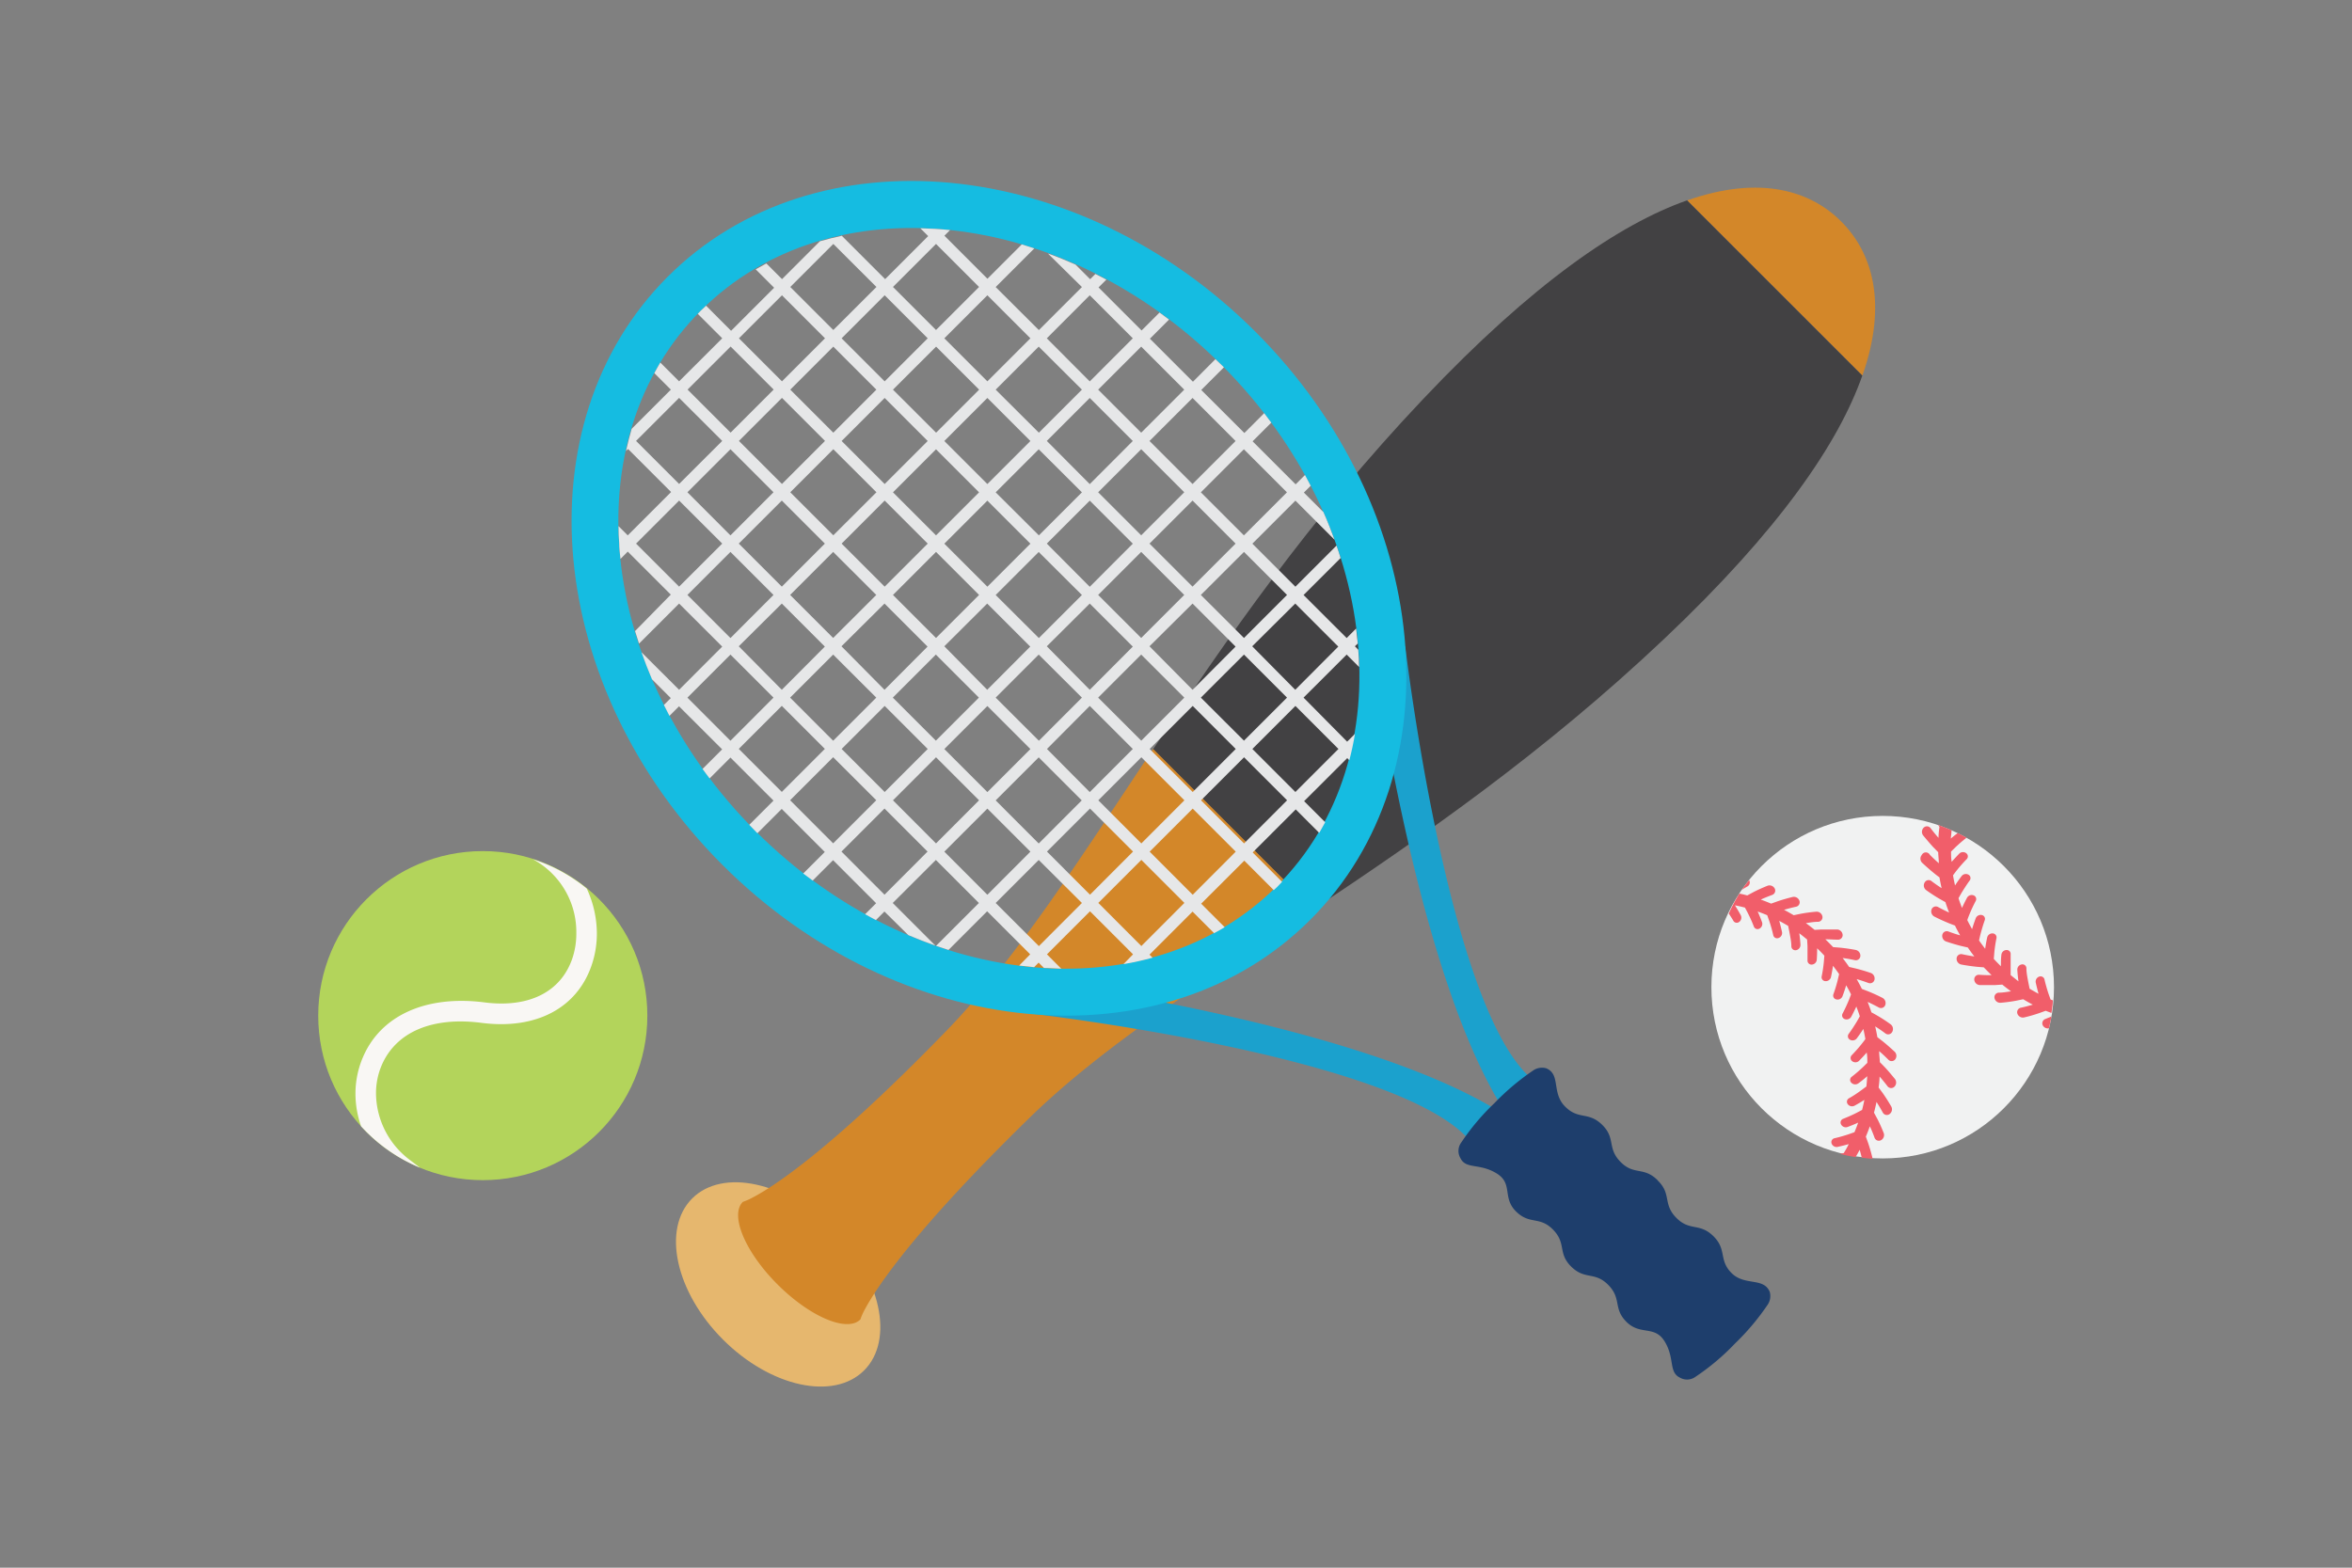 <svg id="Week_Away" data-name="Week Away" xmlns="http://www.w3.org/2000/svg" viewBox="0 0 300 200"><rect x="0" y="0" width="300" height="200" fill="#808080" stroke="none"/><defs><style>.cls-1{fill:#e6b76e;}.cls-2{fill:#d38729;}.cls-3{fill:#424143;}.cls-4{fill:#f1f2f2;}.cls-5{fill:#f15e6a;}.cls-6{fill:#1ba1cd;}.cls-7{fill:#15bce1;}.cls-8{fill:#e6e7e8;}.cls-9{fill:#1e3e6c;}.cls-10{fill:#b3d45b;}.cls-11{fill:#f9f7f4;}</style></defs><title>week-away-sports</title><ellipse class="cls-1" cx="99.25" cy="163.87" rx="9.95" ry="15.51" transform="translate(-86.8 118.17) rotate(-45)"/><path class="cls-2" d="M234.85,28.26c3.87,3.87,6,10.25,2.7,19.66L215.19,25.57C224.59,22.27,231,24.39,234.85,28.26Z"/><path class="cls-3" d="M181.56,50.87c14-14.8,25.06-22.3,33.63-25.31l22.35,22.35c-3,8.57-10.51,19.64-25.31,33.63-15.36,14.52-30.8,25.2-44.72,34.48L147.08,95.59C156.36,81.67,167,66.23,181.56,50.87Z"/><path class="cls-2" d="M94.75,153.33h0a7.63,7.63,0,0,0,1.28-.57c2.69-1.41,9.93-6.09,24.44-21,9.13-9.35,17.14-22,26.61-36.21L167.52,116c-14.22,9.47-26.85,17.48-36.21,26.61-14.86,14.5-19.55,21.74-21,24.44a8,8,0,0,0-.57,1.28h0c-1.68,1.68-6.42-.32-10.57-4.47S93.07,155,94.75,153.33Z"/><circle class="cls-4" cx="240.14" cy="125.94" r="21.85"/><path class="cls-5" d="M222.87,113.1c-.24.13-.47.28-.7.42.29-.42.61-.84.93-1.24A.58.58,0,0,1,222.87,113.1Z"/><path class="cls-5" d="M221.86,114c.35.07.7.15,1,.24l.78-.42c.58-.3,1.19-.57,1.81-.82a.75.75,0,0,1,.92.36.58.58,0,0,1-.33.81c-.49.19-1,.38-1.45.6.45.15.88.33,1.32.51l.84-.3c.62-.21,1.26-.39,1.91-.55a.75.75,0,0,1,.86.49.58.58,0,0,1-.44.76c-.52.11-1,.24-1.52.39.42.22.82.45,1.23.69l.87-.18c.64-.12,1.3-.21,2-.27a.75.75,0,0,1,.79.6.58.58,0,0,1-.55.69c-.53,0-1,.09-1.56.17.38.27.75.56,1.12.86l.88-.05c.65,0,1.32,0,2,0a.74.74,0,0,1,.69.7.58.58,0,0,1-.64.6c-.53,0-1-.05-1.57-.05.34.32.67.66,1,1l.88.07c.65.07,1.31.16,2,.29a.75.75,0,0,1,.59.8.58.58,0,0,1-.72.5q-.77-.17-1.54-.27.43.56.83,1.14l.86.2c.63.16,1.27.35,1.91.57a.75.75,0,0,1,.46.87.58.58,0,0,1-.78.4c-.5-.18-1-.35-1.49-.49.23.41.46.82.66,1.25l.83.32c.61.25,1.21.52,1.81.83a.75.75,0,0,1,.34.93.58.58,0,0,1-.84.28q-.7-.38-1.4-.7c.17.44.34.88.48,1.33.26.14.52.28.77.43.57.33,1.12.69,1.67,1.09a.75.75,0,0,1,.2,1,.58.58,0,0,1-.87.16c-.42-.32-.85-.61-1.29-.89.11.46.2.92.28,1.38l.7.54c.51.41,1,.85,1.5,1.31a.74.74,0,0,1,.06,1,.58.58,0,0,1-.88,0c-.37-.37-.75-.73-1.15-1.07,0,.47.07.94.09,1.41l.62.63c.45.48.88,1,1.3,1.51a.75.75,0,0,1-.08,1,.58.58,0,0,1-.88-.09c-.32-.42-.65-.83-1-1.22,0,.47-.06.94-.12,1.41.18.23.35.47.53.71.38.54.73,1.1,1.07,1.68a.75.75,0,0,1-.22,1,.58.58,0,0,1-.85-.21c-.25-.46-.52-.91-.8-1.35-.09.46-.2.92-.32,1.37.14.26.28.52.42.78.3.58.57,1.19.82,1.82a.75.75,0,0,1-.36.92.58.58,0,0,1-.81-.33c-.18-.5-.38-1-.6-1.45-.15.44-.33.88-.51,1.32l.3.83c.21.62.39,1.26.55,1.91,0,0,0,0,0,.07-.46,0-.92-.07-1.37-.13-.09-.35-.17-.7-.27-1-.16.32-.34.62-.52.93-.68-.11-1.35-.25-2-.41l.49-.1c.23-.37.45-.75.64-1.15-.48.14-1,.26-1.43.36a.68.68,0,0,1-.76-.44.51.51,0,0,1,.38-.67c.58-.13,1.16-.3,1.75-.49l.79-.28c.17-.41.33-.81.47-1.22-.45.21-.91.39-1.36.56a.68.68,0,0,1-.82-.33.5.5,0,0,1,.28-.72c.55-.22,1.11-.46,1.66-.74l.74-.39c.11-.42.21-.85.29-1.28-.42.27-.84.52-1.27.75a.68.68,0,0,1-.85-.21.5.5,0,0,1,.17-.75c.51-.29,1-.61,1.53-1l.68-.5c.05-.44.08-.87.11-1.31-.38.33-.76.64-1.15.92a.68.68,0,0,1-.88-.09.5.5,0,0,1,.06-.77c.47-.36.93-.76,1.38-1.18l.6-.59c0-.44,0-.87-.08-1.31-.32.38-.66.73-1,1.08a.67.67,0,0,1-.88,0,.51.51,0,0,1,0-.77c.41-.43.82-.88,1.2-1.36.18-.22.35-.44.51-.67q-.11-.65-.26-1.29c-.27.42-.55.82-.84,1.21a.68.68,0,0,1-.87.16.5.5,0,0,1-.15-.75c.35-.48.69-1,1-1.51.14-.24.28-.48.41-.73-.13-.42-.29-.83-.44-1.24-.21.45-.43.89-.66,1.32a.68.68,0,0,1-.83.28.5.5,0,0,1-.26-.72c.28-.53.53-1.07.77-1.64.1-.26.21-.52.3-.79-.19-.4-.4-.78-.62-1.16q-.21.72-.47,1.4a.67.67,0,0,1-.79.4.5.5,0,0,1-.36-.68c.2-.56.38-1.14.53-1.73.06-.27.13-.54.19-.82-.25-.36-.51-.71-.78-1.06-.07.49-.16,1-.26,1.45a.68.68,0,0,1-.72.51.5.5,0,0,1-.46-.62c.12-.59.21-1.18.27-1.79l.07-.84q-.44-.48-.92-.94,0,.75-.05,1.47a.68.68,0,0,1-.64.61.51.51,0,0,1-.54-.55c0-.6,0-1.2,0-1.81l-.05-.84c-.34-.28-.68-.55-1-.8q.11.74.15,1.47a.68.68,0,0,1-.55.69.51.51,0,0,1-.61-.47c0-.6-.13-1.19-.24-1.8l-.17-.83c-.38-.22-.76-.44-1.14-.64.14.48.26,1,.36,1.43a.68.68,0,0,1-.45.76.5.5,0,0,1-.67-.37,18.15,18.15,0,0,0-.49-1.75l-.28-.79c-.4-.17-.81-.33-1.22-.47.21.45.39.9.56,1.36a.68.68,0,0,1-.33.82.5.5,0,0,1-.72-.28,18,18,0,0,0-.74-1.66c-.12-.25-.26-.5-.39-.74-.42-.11-.85-.21-1.28-.29.27.42.52.84.75,1.27a.68.68,0,0,1-.21.85.5.5,0,0,1-.75-.17c-.17-.3-.38-.61-.57-.91A21.93,21.93,0,0,1,221.86,114Z"/><path class="cls-5" d="M260.89,130l.77-.32c-.09.51-.19,1-.32,1.51a.73.73,0,0,1-.78-.38A.58.58,0,0,1,260.89,130Z"/><path class="cls-5" d="M246.16,109.06q.56.56,1.14,1.07c0-.47-.07-.94-.08-1.41l-.62-.63c-.44-.48-.88-1-1.3-1.51a.75.75,0,0,1,.08-1,.58.58,0,0,1,.88.09c.32.42.65.83,1,1.22,0-.47.06-.94.12-1.4l-.18-.24c.58.2,1.15.42,1.72.67,0,.35-.07.71-.09,1.06.29-.25.58-.48.88-.7.38.18.75.39,1.13.59l0,0c-.47.36-.93.76-1.38,1.18l-.6.59c0,.44,0,.88.08,1.31.32-.37.66-.73,1-1.08a.68.68,0,0,1,.88,0,.5.5,0,0,1,0,.77c-.41.42-.82.88-1.2,1.36-.18.22-.34.44-.51.67q.11.65.26,1.29c.27-.42.55-.82.85-1.21a.68.68,0,0,1,.86-.16.5.5,0,0,1,.15.75c-.35.48-.68,1-1,1.51-.14.24-.28.49-.42.74.13.42.29.83.44,1.24.21-.45.43-.89.66-1.32a.68.68,0,0,1,.83-.28.5.5,0,0,1,.26.72c-.28.53-.54,1.08-.77,1.64-.1.26-.21.52-.3.79.19.39.4.78.61,1.16.14-.48.3-.94.47-1.4a.68.68,0,0,1,.78-.4.5.5,0,0,1,.36.68c-.2.56-.37,1.14-.53,1.74-.07.27-.13.54-.19.82.25.36.51.71.78,1.06.07-.49.16-1,.26-1.45a.68.68,0,0,1,.72-.51.51.51,0,0,1,.46.62c-.12.58-.21,1.18-.27,1.79l-.07.84c.29.32.6.64.91.94,0-.5,0-1,.06-1.47a.67.67,0,0,1,.64-.6.5.5,0,0,1,.54.55c0,.6,0,1.2,0,1.81l0,.84c.34.27.69.55,1,.8-.07-.49-.12-1-.15-1.47a.67.67,0,0,1,.55-.69.5.5,0,0,1,.61.47c0,.6.13,1.19.24,1.8l.17.83c.38.22.75.44,1.14.64-.14-.48-.26-1-.36-1.43a.68.68,0,0,1,.45-.76.51.51,0,0,1,.67.38c.13.58.3,1.16.49,1.75l.28.79.29.11c0,.54-.1,1.08-.18,1.61l-.73-.28-.83.3c-.62.21-1.26.4-1.92.55a.74.74,0,0,1-.86-.48.58.58,0,0,1,.45-.76c.52-.11,1-.24,1.52-.39-.42-.21-.83-.45-1.23-.69l-.87.18c-.64.12-1.3.21-2,.27a.74.74,0,0,1-.79-.6.58.58,0,0,1,.55-.69c.53,0,1-.09,1.56-.17-.38-.27-.75-.56-1.12-.86l-.88.06c-.65,0-1.32,0-2,0a.74.74,0,0,1-.69-.71.58.58,0,0,1,.64-.6q.79.06,1.57.05c-.34-.33-.67-.66-1-1l-.88-.07c-.65-.07-1.31-.16-2-.29a.75.75,0,0,1-.58-.8.58.58,0,0,1,.72-.51c.52.11,1,.2,1.54.28-.29-.37-.57-.75-.83-1.14l-.87-.2c-.63-.16-1.27-.35-1.91-.57a.75.75,0,0,1-.47-.87.58.58,0,0,1,.78-.4q.75.28,1.49.49c-.23-.41-.46-.82-.66-1.25-.28-.1-.55-.21-.83-.32-.6-.25-1.21-.52-1.81-.83a.75.75,0,0,1-.34-.93.58.58,0,0,1,.83-.28q.7.38,1.4.7c-.17-.44-.33-.88-.47-1.33l-.77-.43q-.85-.5-1.67-1.09a.74.74,0,0,1-.2-1,.58.58,0,0,1,.87-.16c.42.32.85.62,1.29.9-.11-.46-.2-.92-.28-1.38-.24-.17-.47-.35-.7-.54-.51-.41-1-.85-1.5-1.31a.74.74,0,0,1-.06-1A.58.58,0,0,1,246.16,109.06Z"/><path class="cls-6" d="M136.8,124.71l6,2.1c15.67,2.82,38.19,8,49.67,15.8-7.83-11.5-13-34-15.81-49.66l-1.2-6.75,3.78-3.77s5.2,44.32,15.51,54.63a140.83,140.83,0,0,1,15.89,18.58l-5.15,5.15a141.05,141.05,0,0,1-18.58-15.89c-10.31-10.31-54.83-15.52-54.83-15.52Z"/><path class="cls-7" d="M92.14,110.33c-22.6-22.6-25.74-56.24-7-75s52.38-15.6,75,7,25.75,56.24,7,75S114.74,132.93,92.14,110.33Zm4.27-4.27c20.28,20.28,50,23.42,66.45,7s13.28-46.17-7-66.45-50-23.42-66.45-7S76.12,85.78,96.41,106.06Z"/><path class="cls-8" d="M115.86,119.3q1.72.73,3.45,1.34l-5.44-5.44,5.5-5.49,5.49,5.49-5.47,5.47c.53.18,1.06.35,1.59.52l4.93-4.93,5.49,5.49L130,123.18c.64.08,1.27.15,1.9.21l.58-.58.68.68c.73,0,1.47.07,2.2.09l-1.82-1.83,5.49-5.49,5.49,5.49L143.3,123c1.26-.21,2.49-.49,3.71-.82l-.39-.39,5.49-5.49,2.75,2.75c.45-.25.91-.49,1.35-.76l-3-3,5.5-5.49,3.76,3.76.44-.41c.21-.21.41-.44.62-.65l-3.75-3.75,5.49-5.49,3,3c.26-.45.51-.9.76-1.36l-2.69-2.69,5.5-5.49.27.27c.29-1.11.53-2.23.72-3.37l-1,1L166.27,89l5.5-5.49,1.59,1.59c0-.74-.05-1.48-.11-2.21l-.43-.44.37-.36c-.06-.64-.13-1.27-.21-1.91l-1.21,1.22-5.5-5.49L171,71.19c-.16-.53-.33-1.06-.52-1.59l-5.25,5.25-5.49-5.49,5.49-5.49,5,5c-.43-1.17-.89-2.35-1.41-3.52l-2.51-2.51.87-.87c-.24-.46-.48-.92-.73-1.37l-1.19,1.19-5.49-5.49,2.38-2.38c-.3-.41-.59-.81-.9-1.21l-2.53,2.53-5.5-5.49,2.89-2.89-.21-.21c-.28-.28-.57-.55-.87-.83l-2.87,2.88-5.49-5.49,2.44-2.44c-.4-.3-.8-.61-1.21-.9l-2.29,2.29-5.49-5.49,1-1-1.4-.72-.67.67-1.87-1.87c-1.17-.51-2.34-1-3.52-1.41L138,36.62l-5.49,5.49L127,36.62l4.93-4.93c-.53-.18-1.07-.35-1.6-.51l-4.38,4.38-5.49-5.49.72-.72c-1.27-.13-2.53-.2-3.79-.23l1,1-5.49,5.49-5.49-5.49,0-.05q-1.43.31-2.83.71l-4.83,4.83-2-2c-.46.24-.91.49-1.36.75l2.35,2.35-5.49,5.49L90.06,39c-.22.21-.44.4-.65.61s-.27.29-.41.43l3.12,3.12-5.5,5.49-2.4-2.4c-.27.45-.51.9-.76,1.35l2.11,2.11-5,5c-.27.93-.51,1.87-.72,2.83l.26-.26,5.49,5.49L80.07,68.3l-1.18-1.18q0,1.09.09,2.19l0,0,0,0c0,.65.09,1.3.16,2l.93-.94,5.49,5.49L81,80.51c.16.54.33,1.07.51,1.6L86.62,77l5.5,5.49L86.62,88l-4.8-4.79q.61,1.73,1.34,3.45l2.4,2.4-.88.88c.23.47.47.93.71,1.39l1.22-1.22,5.5,5.49-2.5,2.5c.29.41.6.81.9,1.21l2.66-2.66,5.49,5.49-3.09,3.09.83.86.21.21,3.1-3.1,5.49,5.49-2.75,2.75c.4.31.8.61,1.21.9l2.6-2.6,5.49,5.49-1.41,1.41,1.38.74,1.09-1.09Zm37.31-56.49,5.49-5.49,5.49,5.49-5.49,5.49Zm-6.55-6.55,5.49-5.49,5.49,5.49-5.49,5.49Zm-6.55-6.55,5.49-5.49,5.49,5.49-5.49,5.49Zm-6.55-6.55L139,37.67l5.49,5.49L139,48.66Zm26.2,39.29L165.21,77l5.49,5.49L165.21,88Zm-6.55-6.55,5.5-5.49,5.49,5.49-5.49,5.49Zm-6.55-6.55,5.49-5.49,5.49,5.49-5.49,5.49Zm-6.55-6.55,5.49-5.49,5.49,5.49-5.49,5.49Zm-6.55-6.55L139,50.77l5.49,5.49L139,61.76ZM127,49.71l5.49-5.49L138,49.71l-5.49,5.49Zm-6.55-6.55,5.49-5.49,5.49,5.49-5.49,5.49Zm-6.55-6.55,5.49-5.49,5.49,5.49-5.49,5.49Zm45.84,58.94,5.49-5.49,5.49,5.49-5.49,5.49ZM153.17,89l5.5-5.49L164.16,89l-5.49,5.49Zm-6.55-6.55L152.11,77l5.49,5.49L152.11,88Zm-6.55-6.55,5.49-5.49,5.49,5.49-5.49,5.49Zm-6.55-6.55L139,63.87l5.49,5.49L139,74.86ZM127,62.81l5.49-5.49L138,62.81l-5.49,5.49Zm-6.55-6.55,5.49-5.49,5.49,5.49-5.49,5.49Zm-6.55-6.55,5.5-5.49,5.49,5.49-5.49,5.49Zm-6.55-6.55,5.49-5.49,5.49,5.49-5.49,5.49Zm-6.55-6.55,5.49-5.49,5.5,5.49-5.5,5.49Zm52.39,65.49,5.49-5.49,5.49,5.49-5.49,5.5Zm-6.55-6.55,5.49-5.49,5.49,5.49-5.49,5.49ZM140.07,89l5.49-5.49L151.06,89l-5.49,5.49Zm-6.55-6.55L139,77l5.49,5.49L139,88ZM127,75.91l5.49-5.49L138,75.91l-5.49,5.49Zm-6.55-6.55,5.49-5.49,5.49,5.49-5.49,5.49Zm-6.55-6.55,5.49-5.49,5.49,5.49-5.49,5.49Zm-6.55-6.55,5.49-5.49,5.49,5.49-5.49,5.49Zm-6.55-6.55,5.49-5.49,5.49,5.49-5.49,5.49Zm-6.55-6.55,5.49-5.49,5.49,5.49-5.49,5.49Zm52.39,65.49,5.49-5.49,5.49,5.49-5.49,5.5Zm-6.55-6.55,5.49-5.49,5.49,5.49-5.49,5.5Zm-6.55-6.55L139,90.06l5.49,5.49L139,101.05ZM127,89l5.49-5.49L138,89l-5.49,5.5Zm-6.55-6.55L125.92,77l5.49,5.49L125.92,88Zm-6.55-6.55,5.49-5.49,5.49,5.49-5.49,5.49Zm-6.55-6.55,5.49-5.49,5.49,5.49-5.49,5.49Zm-6.55-6.55,5.49-5.49,5.5,5.49-5.5,5.49Zm-6.55-6.55,5.49-5.49,5.49,5.49-5.49,5.49Zm-6.55-6.55,5.49-5.49,5.49,5.49-5.49,5.49Zm52.39,65.49,5.49-5.49,5.49,5.49-5.49,5.5Zm-6.55-6.55,5.49-5.49,5.49,5.49-5.49,5.5ZM127,102.11l5.49-5.49,5.49,5.49-5.49,5.5Zm-6.55-6.55,5.49-5.49,5.49,5.49-5.49,5.49ZM113.88,89l5.49-5.49L124.86,89l-5.49,5.49Zm-6.55-6.55L112.82,77l5.49,5.49L112.82,88Zm-6.55-6.55,5.49-5.49,5.5,5.49-5.5,5.49Zm-6.55-6.55,5.49-5.49,5.49,5.49-5.49,5.49Zm-6.55-6.55,5.49-5.49,5.49,5.49L93.17,68.3Zm-6.55-6.55,5.49-5.49,5.5,5.49-5.5,5.49ZM127,115.2l5.49-5.49L138,115.2l-5.49,5.5Zm-6.55-6.55,5.49-5.49,5.49,5.49-5.49,5.5Zm-6.55-6.55,5.49-5.49,5.49,5.49-5.49,5.5Zm-6.55-6.55,5.49-5.49,5.49,5.49-5.49,5.49ZM100.78,89l5.49-5.49,5.5,5.49-5.5,5.5Zm-6.55-6.55L99.72,77l5.49,5.49L99.72,88Zm-6.55-6.55,5.49-5.49,5.49,5.49L93.17,81.4Zm-6.55-6.55,5.49-5.49,5.5,5.49-5.5,5.49Zm26.2,39.29,5.49-5.49,5.49,5.49-5.49,5.5Zm-6.55-6.55,5.49-5.49,5.5,5.49-5.5,5.5Zm-6.55-6.55,5.49-5.49,5.49,5.49-5.49,5.49ZM87.68,89l5.49-5.49L98.66,89,93.17,94.5Z"/><path class="cls-9" d="M211.42,150.56c-1.77-1.77-3-.57-4.73-2.34s-.57-3-2.34-4.73-3-.57-4.74-2.34-.5-4.1-2.41-4.87a2,2,0,0,0-1.69.32,31.08,31.08,0,0,0-4.91,4.15,29.25,29.25,0,0,0-4.21,5,1.8,1.8,0,0,0-.11,2c.7,1.45,2.38.61,4.57,1.92s.73,3.09,2.5,4.86,3,.57,4.74,2.34.57,3,2.33,4.73,3,.57,4.73,2.34.57,3,2.34,4.73,3.57.36,4.86,2.5.47,3.87,1.92,4.58a1.82,1.82,0,0,0,2-.11,29.5,29.5,0,0,0,5-4.21,31,31,0,0,0,4.15-4.91,2,2,0,0,0,.32-1.69c-.77-1.91-3.19-.74-4.87-2.41s-.57-3-2.34-4.73-3-.57-4.73-2.34-.57-3-2.34-4.73Z"/><circle class="cls-10" cx="61.58" cy="129.57" r="20.99"/><path class="cls-11" d="M46.06,143.69a12.53,12.53,0,0,1-.72-4.15,11.79,11.79,0,0,1,.93-4.61c2.26-5.38,8.06-8,15.51-7.05,5.66.73,9.75-1.31,11.22-5.6a9.91,9.91,0,0,0,.51-3.23,10.54,10.54,0,0,0-5.15-9.21l-.38-.22,0,0a21,21,0,0,1,6.86,3.74,13.69,13.69,0,0,1,1.29,5.73,12.44,12.44,0,0,1-.67,4.06c-1.88,5.5-7.14,8.24-14.06,7.34-6.29-.81-10.93,1.18-12.74,5.47a9.06,9.06,0,0,0-.7,3.54,10.72,10.72,0,0,0,4.3,8.47l1.31,1,0,0A21,21,0,0,1,46.06,143.69Z"/></svg>